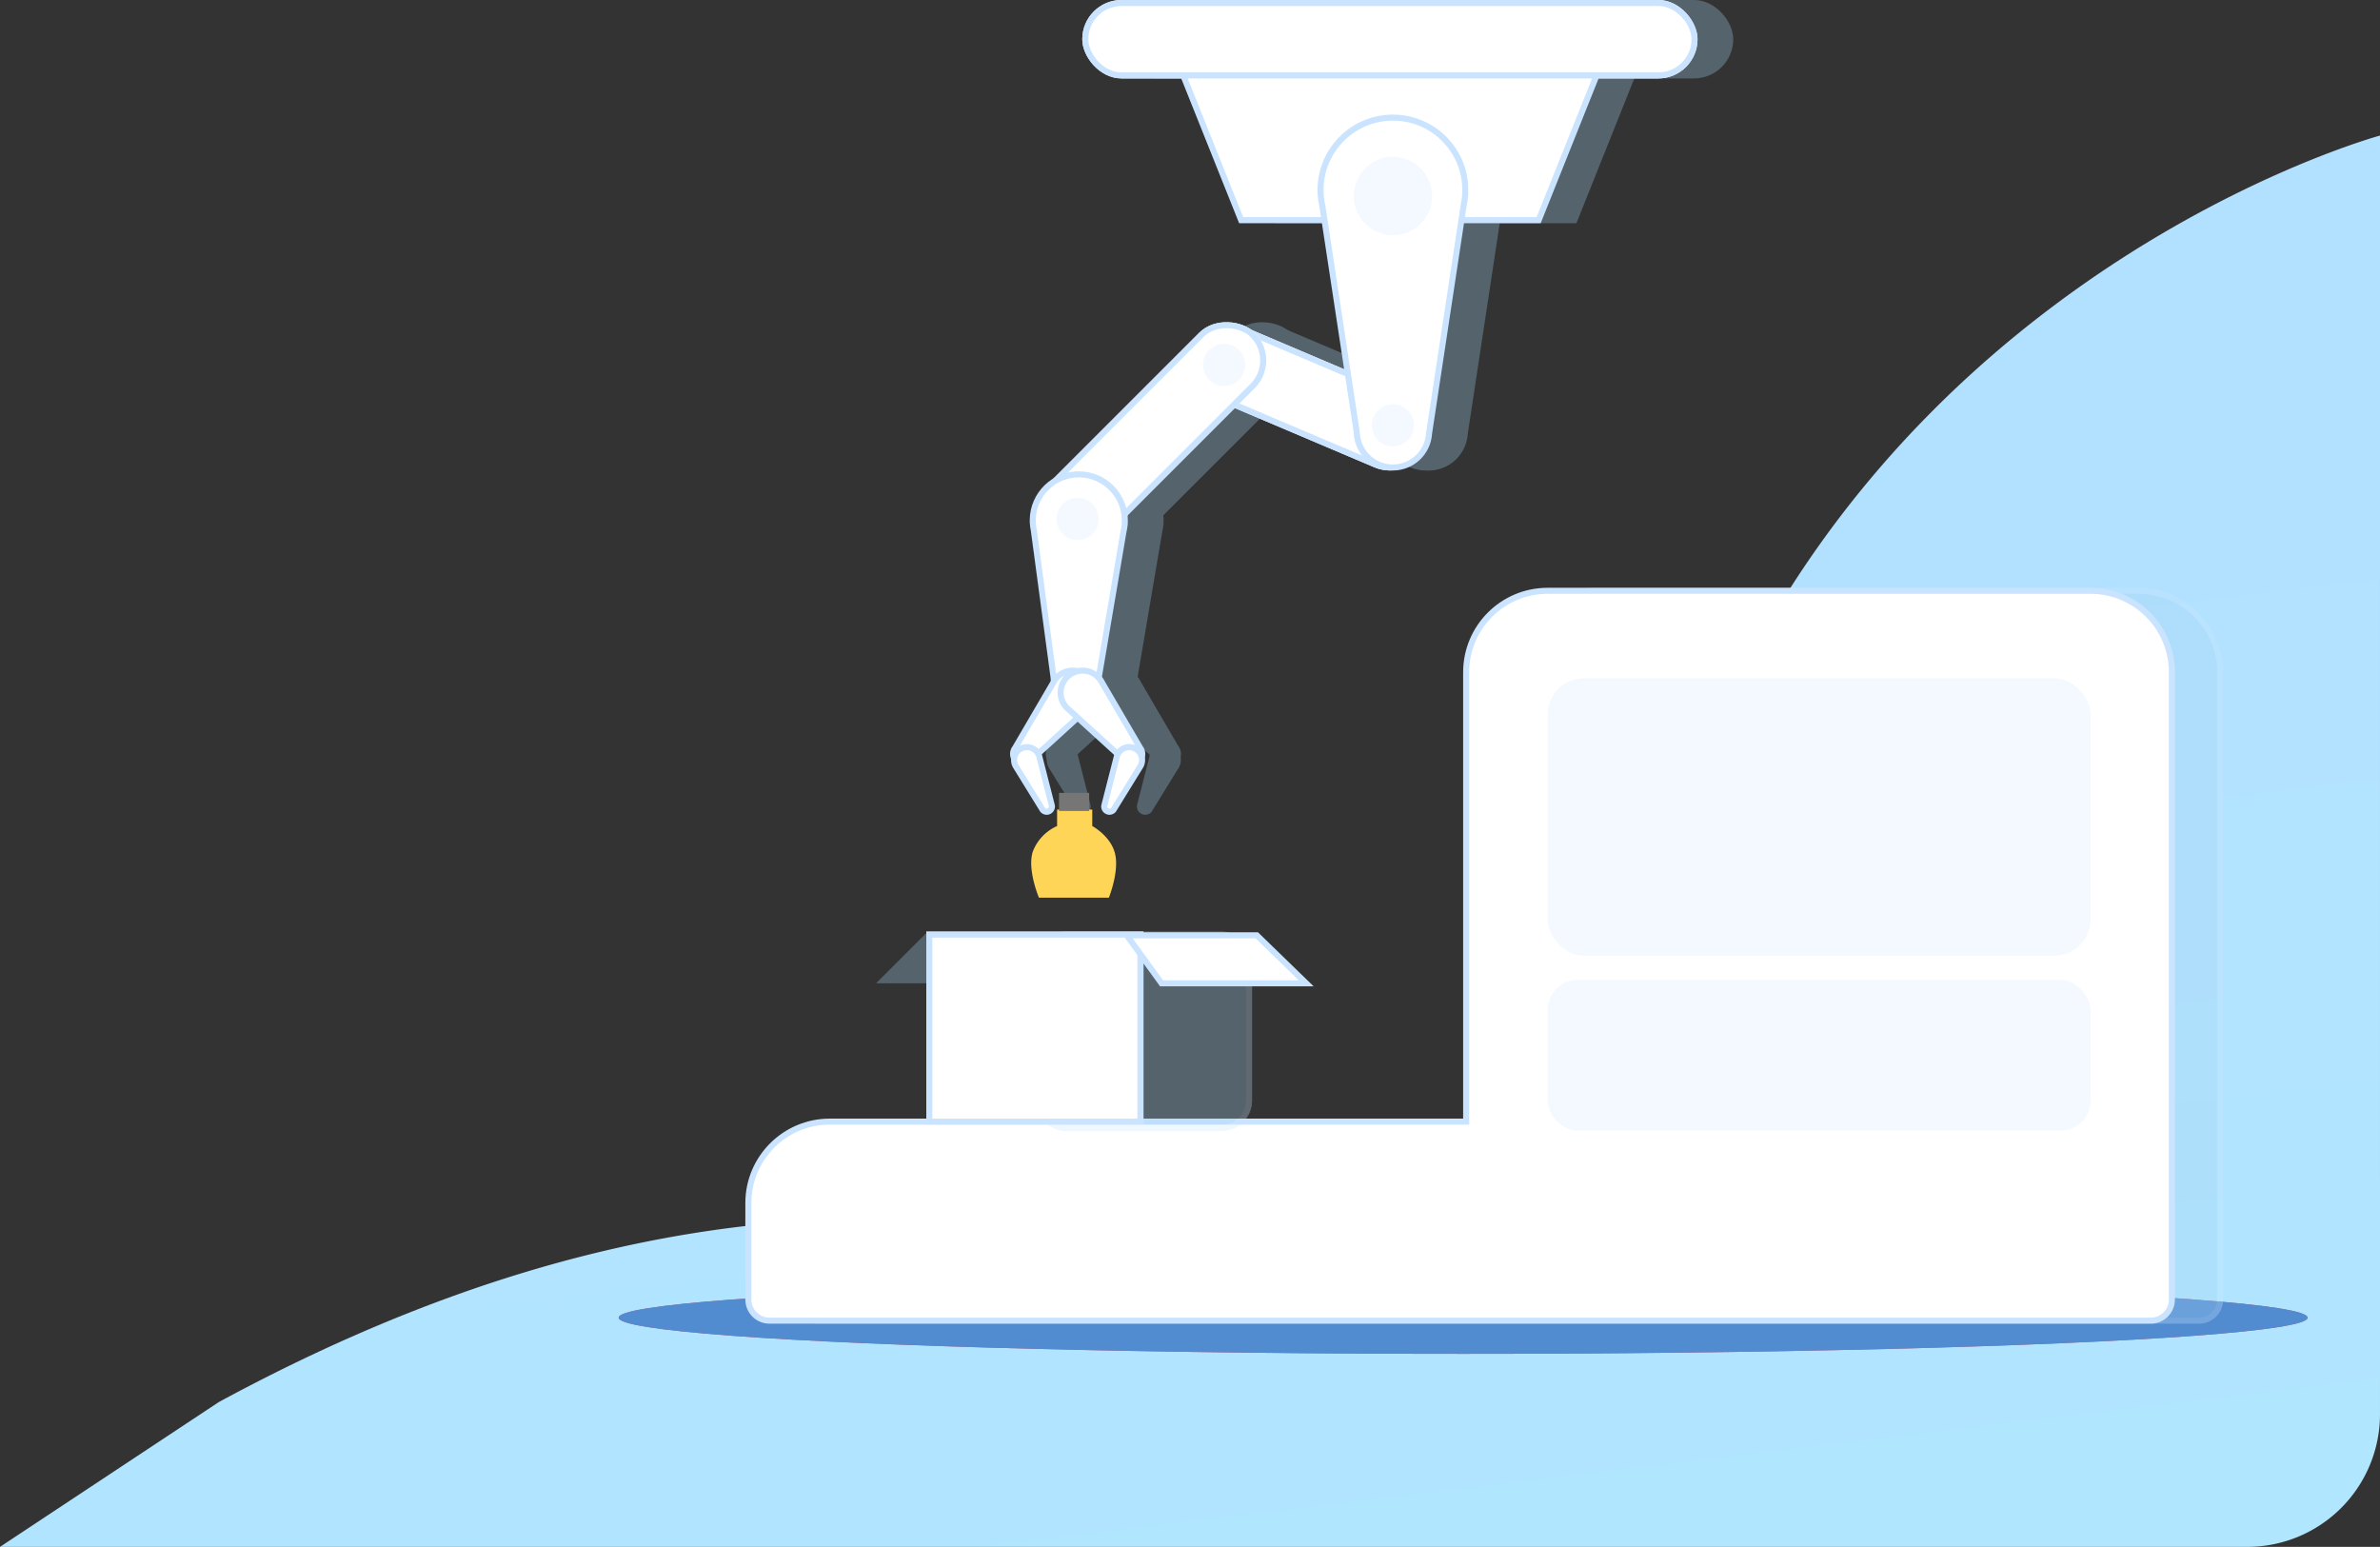 <svg xmlns="http://www.w3.org/2000/svg" xmlns:xlink="http://www.w3.org/1999/xlink" width="394.567" height="256.447" viewBox="0 0 394.567 256.447">
  <rect x="0" y="0" width="394.567" height="256.447" fill="#333333" stroke="none"/>
  <defs>
    <linearGradient id="linear-gradient" x1="0.731" y1="1.144" x2="0.566" y2="0.332" gradientUnits="objectBoundingBox">
      <stop offset="0" stop-color="#b1e7ff"/>
      <stop offset="1" stop-color="#b2e1ff"/>
    </linearGradient>
  </defs>
  <g id="Process-Illustration" transform="translate(-1210.434 -1361.553)">
    <path id="Intersection_1" data-name="Intersection 1" d="M13536.434-512l36.282-24.01c73.1-39.58,124.809-31.947,161.2-24.315,41.388,8.678,62.964,17.36,73.653-43.417C13827.652-717.962,13931-745.973,13931-745.973V-534a22,22,0,0,1-22,22Z" transform="translate(-12326 2130)" fill="url(#linear-gradient)"/>
    <ellipse id="Ellipse_2008" data-name="Ellipse 2008" cx="140" cy="6" rx="140" ry="6" transform="translate(1313 1574)" fill="#d0516a"/>
    <g id="Group_164265" data-name="Group 164265" transform="translate(0 -880)">
      <ellipse id="Ellipse_2008-2" data-name="Ellipse 2008" cx="140" cy="6" rx="140" ry="6" transform="translate(1313 2454)" fill="#518cd0"/>
      <g id="Union_13" data-name="Union 13" transform="translate(-945 2339)" fill="#a5d5f0" opacity="0.3">
        <path d="M 2520 121.5 L 2433 121.5 L 2291 121.5 C 2289.07 121.5 2287.5 119.93 2287.5 118 L 2287.5 102 C 2287.5 98.394 2288.904 95.004 2291.454 92.454 C 2294.004 89.904 2297.394 88.5 2301 88.5 L 2406 88.5 L 2406.5 88.5 L 2406.5 88 L 2406.5 14 C 2406.5 10.394 2407.904 7.004 2410.454 4.454 C 2413.004 1.904 2416.394 0.5 2420 0.5 L 2510 0.5 C 2513.606 0.5 2516.996 1.904 2519.546 4.454 C 2522.096 7.004 2523.5 10.394 2523.5 14 L 2523.5 118 C 2523.5 119.93 2521.93 121.5 2520 121.5 Z" stroke="none"/>
        <path d="M 2520 121 C 2521.654 121 2523 119.654 2523 118 L 2523 14 C 2523 10.528 2521.648 7.263 2519.192 4.808 C 2516.737 2.352 2513.473 1 2510 1 L 2420 1 C 2416.528 1 2413.263 2.352 2410.808 4.808 C 2408.352 7.263 2407 10.528 2407 14 L 2407 89 L 2301 89 C 2297.528 89 2294.263 90.352 2291.808 92.808 C 2289.352 95.263 2288 98.527 2288 102 L 2288 118 C 2288 119.654 2289.346 121 2291 121 L 2520 121 M 2520 122 L 2291 122 C 2288.791 122 2287 120.209 2287 118 L 2287 102 C 2287 94.268 2293.269 88 2301 88 L 2406 88 L 2406 14 C 2406 6.268 2412.268 1.46789552672999e-05 2420 1.46789552672999e-05 L 2510 1.46789552672999e-05 C 2517.732 1.46789552672999e-05 2524 6.268 2524 14 L 2524 118 C 2524 120.209 2522.209 122 2520 122 Z" stroke="none" fill="#cae3ff"/>
      </g>
      <g id="Union_8" data-name="Union 8" transform="translate(-953 2339)" fill="#fff">
        <path d="M 2520 121.5 L 2433 121.5 L 2291 121.5 C 2289.07 121.5 2287.5 119.93 2287.5 118 L 2287.5 102 C 2287.5 98.394 2288.904 95.004 2291.454 92.454 C 2294.004 89.904 2297.394 88.5 2301 88.5 L 2406 88.5 L 2406.5 88.5 L 2406.5 88 L 2406.5 14 C 2406.5 10.394 2407.904 7.004 2410.454 4.454 C 2413.004 1.904 2416.394 0.5 2420 0.5 L 2510 0.5 C 2513.606 0.5 2516.996 1.904 2519.546 4.454 C 2522.096 7.004 2523.5 10.394 2523.5 14 L 2523.5 118 C 2523.5 119.93 2521.93 121.5 2520 121.5 Z" stroke="none"/>
        <path d="M 2520 121 C 2521.654 121 2523 119.654 2523 118 L 2523 14 C 2523 10.528 2521.648 7.263 2519.192 4.808 C 2516.737 2.352 2513.473 1 2510 1 L 2420 1 C 2416.528 1 2413.263 2.352 2410.808 4.808 C 2408.352 7.263 2407 10.528 2407 14 L 2407 89 L 2301 89 C 2297.528 89 2294.263 90.352 2291.808 92.808 C 2289.352 95.263 2288 98.527 2288 102 L 2288 118 C 2288 119.654 2289.346 121 2291 121 L 2520 121 M 2520 122 L 2291 122 C 2288.791 122 2287 120.209 2287 118 L 2287 102 C 2287 94.268 2293.269 88 2301 88 L 2406 88 L 2406 14 C 2406 6.268 2412.268 1.46789552672999e-05 2420 1.46789552672999e-05 L 2510 1.46789552672999e-05 C 2517.732 1.46789552672999e-05 2524 6.268 2524 14 L 2524 118 C 2524 120.209 2522.209 122 2520 122 Z" stroke="none" fill="#cae3ff"/>
      </g>
      <rect id="Rectangle_73348" data-name="Rectangle 73348" width="90" height="25" rx="5" transform="translate(1467 2404)" fill="#cae3ff" opacity="0.209"/>
      <rect id="Rectangle_73349" data-name="Rectangle 73349" width="90" height="46" rx="6" transform="translate(1467 2354)" fill="#cae3ff" opacity="0.209"/>
      <g id="Group_164256" data-name="Group 164256" transform="translate(714.781 27.553)" opacity="0.3">
        <rect id="Rectangle_73350" data-name="Rectangle 73350" width="102" height="13" rx="6.5" transform="translate(681 2214)" fill="#a5d4f0"/>
        <path id="Path_104761" data-name="Path 104761" d="M0,0H70L60,25H10Z" transform="translate(697 2226)" fill="#a5d4f0"/>
        <rect id="Rectangle_73351" data-name="Rectangle 73351" width="42" height="13" rx="6.5" transform="matrix(0.921, 0.391, -0.391, 0.921, 701.824, 2265.623)" fill="#a5d4f0"/>
        <rect id="Rectangle_73352" data-name="Rectangle 73352" width="47" height="13" rx="6.5" transform="translate(671.764 2297.789) rotate(-45)" fill="#a5d4f0"/>
        <path id="Union_9" data-name="Union 9" d="M2312.326,54.539l-.04,0-.04-.263a6.506,6.506,0,0,1-.244-1.6l-5.678-37.332a12.473,12.473,0,0,1-.29-1.907l-.035-.227h.02q-.019-.352-.02-.708a12.5,12.5,0,0,1,25,0q0,.356-.02.708h.031l-.057.379a12.5,12.5,0,0,1-.242,1.6l-5.725,37.735a6.5,6.5,0,0,1-12.66,1.618Z" transform="translate(-1586 2233)" fill="#a5d4f0"/>
        <path id="Union_10" data-name="Union 10" d="M2310.115,35.482h-.026l-.026-.171a4.226,4.226,0,0,1-.159-1.043l-3.694-24.288a8.105,8.105,0,0,1-.189-1.241L2306,8.593h.013q-.012-.229-.013-.461a8.132,8.132,0,1,1,16.265,0q0,.232-.013.461h.02l-.037.247a8.13,8.13,0,0,1-.158,1.039l-3.724,24.55a4.229,4.229,0,0,1-8.237,1.053Z" transform="translate(-1633.215 2251.755) rotate(1)" fill="#a5d4f0"/>
        <path id="Union_14" data-name="Union 14" d="M2308.092,17.919h-.013l-.013-.086a2.109,2.109,0,0,1-.081-.527l-1.878-12.266a4.072,4.072,0,0,1-.1-.627L2306,4.34h.007q-.007-.116-.007-.233a4.134,4.134,0,0,1,8.268,0q0,.117-.007.233h.01l-.019.125a4.08,4.08,0,0,1-.08.525l-1.893,12.4a2.153,2.153,0,0,1-4.187.532Z" transform="translate(-1113.289 871.787) rotate(39)" fill="#a5d4f0"/>
        <path id="Union_17" data-name="Union 17" d="M2307.333,11.448h-.009l-.008-.055a1.344,1.344,0,0,1-.051-.337l-1.2-7.836a2.574,2.574,0,0,1-.061-.4L2306,2.773h0q0-.074,0-.149a2.635,2.635,0,0,1,5.27,0c0,.05,0,.1,0,.149h.006l-.012.08a2.612,2.612,0,0,1-.051.335L2310,11.109a1.371,1.371,0,0,1-2.668.34Z" transform="translate(-1454.312 3239.626) rotate(-23)" fill="#a5d4f0"/>
        <path id="Union_15" data-name="Union 15" d="M2.092,1.466H2.079l-.013.086a2.12,2.12,0,0,0-.08.527L.107,14.344a4.072,4.072,0,0,0-.1.627L0,15.045H.007Q0,15.161,0,15.278a4.134,4.134,0,0,0,8.268,0q0-.117-.007-.233h.01l-.019-.125a4.08,4.08,0,0,0-.08-.525L6.279,2a2.153,2.153,0,0,0-4.187-.532Z" transform="translate(693.857 2338.065) rotate(141)" fill="#a5d4f0"/>
        <circle id="Ellipse_2046" data-name="Ellipse 2046" cx="6.5" cy="6.5" r="6.5" transform="translate(726 2240)" fill="#a5d4f0"/>
        <circle id="Ellipse_2047" data-name="Ellipse 2047" cx="3.5" cy="3.5" r="3.5" transform="translate(729 2281)" fill="#a5d4f0"/>
        <circle id="Ellipse_2050" data-name="Ellipse 2050" cx="3.5" cy="3.5" r="3.5" transform="translate(701 2271)" fill="#a5d4f0"/>
        <circle id="Ellipse_2051" data-name="Ellipse 2051" cx="3.5" cy="3.5" r="3.5" transform="translate(676.734 2296.535)" fill="#a5d4f0"/>
        <path id="Union_18" data-name="Union 18" d="M1.333.937H1.325L1.317.991a1.344,1.344,0,0,0-.051.337L.069,9.164a2.574,2.574,0,0,0-.061.4L0,9.612H0q0,.074,0,.149a2.635,2.635,0,0,0,5.27,0c0-.05,0-.1,0-.149h.006l-.012-.08A2.612,2.612,0,0,0,5.209,9.2L4,1.276A1.371,1.371,0,0,0,1.333.937Z" transform="matrix(-0.921, -0.391, 0.391, -0.921, 687.395, 2350)" fill="#a5d4f0"/>
      </g>
      <g id="Group_164254" data-name="Group 164254" transform="translate(708.859 27.553)">
        <g id="Rectangle_73350-2" data-name="Rectangle 73350" transform="translate(681 2214)" fill="#fff" stroke="#cae3ff" stroke-width="1">
          <rect width="102" height="13" rx="6.5" stroke="none"/>
          <rect x="0.5" y="0.5" width="101" height="12" rx="6" fill="none"/>
        </g>
        <g id="Path_104761-2" data-name="Path 104761" transform="translate(697 2226)" fill="#fff">
          <path d="M 59.661 24.5 L 10.339 24.5 L 0.739 0.5 L 69.261 0.5 L 59.661 24.5 Z" stroke="none"/>
          <path d="M 1.477 1 L 10.677 24 L 59.323 24 L 68.523 1 L 1.477 1 M 0 0 L 70 0 L 60 25 L 10 25 L 0 0 Z" stroke="none" fill="#cae3ff"/>
        </g>
        <g id="Rectangle_73351-2" data-name="Rectangle 73351" transform="matrix(0.921, 0.391, -0.391, 0.921, 701.824, 2265.623)" fill="#fff" stroke="#cae3ff" stroke-width="1">
          <rect width="42" height="13" rx="6.5" stroke="none"/>
          <rect x="0.5" y="0.5" width="41" height="12" rx="6" fill="none"/>
        </g>
        <g id="Rectangle_73352-2" data-name="Rectangle 73352" transform="translate(671.764 2297.789) rotate(-45)" fill="#fff" stroke="#cae3ff" stroke-width="1">
          <rect width="47" height="13" rx="6.5" stroke="none"/>
          <rect x="0.5" y="0.5" width="46" height="12" rx="6" fill="none"/>
        </g>
        <g id="Union_9-2" data-name="Union 9" transform="translate(-1586 2233)" fill="#fff">
          <path d="M 2318.5 58.5 C 2315.904 58.5 2313.614 56.845 2312.801 54.382 L 2312.74 54.196 L 2312.736 54.172 L 2312.727 54.142 C 2312.591 53.662 2312.516 53.164 2312.502 52.661 L 2312.501 52.63 L 2312.497 52.599 L 2306.819 15.267 L 2306.816 15.248 L 2306.812 15.229 C 2306.672 14.631 2306.579 14.015 2306.533 13.398 L 2306.532 13.379 L 2306.529 13.36 L 2306.529 13.359 L 2306.519 13.181 C 2306.506 12.952 2306.5 12.723 2306.5 12.5 C 2306.5 9.295 2307.748 6.281 2310.014 4.015 C 2312.281 1.748 2315.294 0.5 2318.5 0.5 C 2321.705 0.5 2324.719 1.748 2326.985 4.015 C 2329.252 6.281 2330.5 9.295 2330.5 12.5 C 2330.5 12.728 2330.494 12.956 2330.481 13.18 L 2330.464 13.478 L 2330.459 13.513 L 2330.457 13.528 L 2330.455 13.544 C 2330.411 14.059 2330.333 14.575 2330.222 15.078 L 2330.219 15.094 L 2330.217 15.11 L 2324.492 52.845 L 2324.489 52.867 L 2324.487 52.888 C 2324.286 56.035 2321.656 58.5 2318.5 58.5 Z" stroke="none"/>
          <path d="M 2318.5 58 C 2321.393 58 2323.804 55.741 2323.988 52.857 L 2323.991 52.813 L 2323.998 52.77 L 2329.734 14.971 C 2329.839 14.49 2329.915 13.995 2329.957 13.501 L 2329.966 13.426 L 2329.982 13.152 C 2329.994 12.938 2330 12.718 2330 12.5 C 2330 9.428 2328.804 6.54 2326.632 4.368 C 2324.46 2.196 2321.572 1 2318.5 1 C 2315.428 1 2312.54 2.196 2310.368 4.368 C 2308.196 6.54 2307 9.428 2307 12.5 C 2307 12.714 2307.006 12.934 2307.018 13.153 L 2307.032 13.362 C 2307.075 13.952 2307.165 14.542 2307.299 15.116 L 2307.307 15.154 L 2307.313 15.192 L 2313 52.586 L 2313.002 52.648 C 2313.014 53.109 2313.084 53.565 2313.208 54.006 L 2313.228 54.079 L 2313.276 54.225 C 2314.021 56.483 2316.12 58 2318.5 58 M 2318.5 59 C 2315.622 59 2313.181 57.13 2312.326 54.539 L 2312.286 54.541 L 2312.246 54.278 C 2312.101 53.767 2312.017 53.229 2312.002 52.674 L 2306.324 15.342 C 2306.18 14.723 2306.083 14.086 2306.034 13.435 L 2306 13.208 L 2306.02 13.208 C 2306.007 12.974 2306 12.738 2306 12.5 C 2306 5.596 2311.596 2.716064386731887e-07 2318.5 2.716064386731887e-07 C 2325.404 2.716064386731887e-07 2331 5.596 2331 12.5 C 2331 12.738 2330.993 12.974 2330.98 13.208 L 2331.011 13.208 L 2330.953 13.587 C 2330.906 14.131 2330.825 14.664 2330.711 15.185 L 2324.986 52.92 C 2324.77 56.314 2321.949 59 2318.5 59 Z" stroke="none" fill="#cae3ff"/>
        </g>
        <g id="Union_10-2" data-name="Union 10" transform="translate(-1633.215 2251.755) rotate(1)" fill="#fff">
          <path d="M 2314.132 37.885 C 2312.519 37.885 2311.095 36.856 2310.59 35.325 L 2310.555 35.219 L 2310.553 35.207 L 2310.545 35.176 C 2310.46 34.878 2310.413 34.569 2310.405 34.256 L 2310.404 34.225 L 2310.399 34.194 L 2306.705 9.906 L 2306.702 9.887 L 2306.698 9.868 C 2306.609 9.487 2306.55 9.096 2306.521 8.704 L 2306.52 8.685 L 2306.518 8.672 L 2306.512 8.566 C 2306.504 8.42 2306.5 8.274 2306.5 8.132 C 2306.5 3.924 2309.924 0.5 2314.132 0.5 C 2318.341 0.5 2321.764 3.924 2321.764 8.132 C 2321.764 8.279 2321.76 8.424 2321.752 8.565 L 2321.742 8.749 L 2321.74 8.765 L 2321.737 8.781 L 2321.736 8.797 C 2321.708 9.125 2321.658 9.453 2321.588 9.772 L 2321.584 9.788 L 2321.582 9.804 L 2317.858 34.354 L 2317.854 34.376 L 2317.853 34.397 C 2317.728 36.353 2316.094 37.885 2314.132 37.885 Z" stroke="none"/>
          <path d="M 2314.132 37.385 C 2315.831 37.385 2317.246 36.059 2317.354 34.365 L 2317.357 34.322 L 2317.363 34.279 L 2321.1 9.665 C 2321.165 9.367 2321.211 9.06 2321.238 8.754 L 2321.244 8.697 L 2321.253 8.537 C 2321.261 8.405 2321.264 8.269 2321.264 8.132 C 2321.264 4.2 2318.065 1 2314.132 1 C 2310.199 1 2307 4.2 2307 8.132 C 2307 8.265 2307.003 8.402 2307.011 8.539 L 2307.02 8.667 C 2307.047 9.033 2307.102 9.399 2307.185 9.755 L 2307.194 9.793 L 2307.199 9.831 L 2310.903 34.181 L 2310.905 34.243 C 2310.912 34.514 2310.953 34.782 2311.026 35.04 L 2311.043 35.103 L 2311.065 35.169 C 2311.502 36.494 2312.735 37.385 2314.132 37.385 M 2314.132 38.385 C 2312.26 38.385 2310.672 37.168 2310.115 35.482 L 2310.09 35.484 L 2310.064 35.313 C 2309.969 34.98 2309.915 34.63 2309.905 34.269 L 2306.211 9.982 C 2306.117 9.579 2306.053 9.164 2306.022 8.741 L 2306 8.593 L 2306.012 8.593 C 2306.004 8.441 2306 8.287 2306 8.132 C 2306 3.641 2309.64 -2.391967882431345e-06 2314.132 -2.391967882431345e-06 C 2318.624 -2.391967882431345e-06 2322.264 3.641 2322.264 8.132 C 2322.264 8.287 2322.26 8.441 2322.252 8.593 L 2322.271 8.593 L 2322.234 8.84 C 2322.204 9.193 2322.151 9.54 2322.076 9.879 L 2318.352 34.429 C 2318.211 36.637 2316.376 38.385 2314.132 38.385 Z" stroke="none" fill="#cae3ff"/>
        </g>
        <g id="Union_14-2" data-name="Union 14" transform="translate(-1113.289 871.787) rotate(39)" fill="#fff">
          <path d="M 2310.134 18.885 C 2309.42 18.885 2308.79 18.433 2308.566 17.761 L 2308.555 17.727 L 2308.555 17.726 L 2308.546 17.696 C 2308.509 17.565 2308.489 17.43 2308.485 17.294 L 2308.484 17.262 L 2308.479 17.231 L 2306.601 4.965 L 2306.598 4.946 L 2306.594 4.927 C 2306.552 4.747 2306.523 4.562 2306.51 4.377 L 2306.508 4.358 L 2306.508 4.355 L 2306.506 4.311 C 2306.502 4.244 2306.5 4.175 2306.5 4.107 C 2306.5 2.118 2308.13 0.5 2310.134 0.5 C 2312.138 0.5 2313.768 2.118 2313.768 4.107 C 2313.768 4.175 2313.766 4.244 2313.762 4.311 L 2313.758 4.392 L 2313.756 4.405 L 2313.754 4.421 C 2313.741 4.575 2313.718 4.73 2313.684 4.882 L 2313.68 4.898 L 2313.678 4.914 L 2311.785 17.312 L 2311.781 17.333 L 2311.78 17.355 C 2311.725 18.213 2311.002 18.885 2310.134 18.885 Z" stroke="none"/>
          <path d="M 2310.134 18.385 C 2310.739 18.385 2311.243 17.918 2311.281 17.323 L 2311.284 17.279 L 2311.291 17.236 L 2313.196 4.775 C 2313.224 4.644 2313.245 4.51 2313.256 4.378 L 2313.263 4.283 C 2313.266 4.225 2313.268 4.166 2313.268 4.107 C 2313.268 2.394 2311.862 1 2310.134 1 C 2308.406 1 2307 2.394 2307 4.107 C 2307 4.166 2307.001 4.225 2307.005 4.283 L 2307.009 4.34 C 2307.02 4.499 2307.045 4.658 2307.081 4.813 L 2307.09 4.851 L 2307.096 4.889 L 2308.983 17.218 L 2308.985 17.281 C 2308.987 17.375 2309.001 17.469 2309.027 17.558 L 2309.041 17.604 C 2309.196 18.071 2309.635 18.385 2310.134 18.385 M 2310.134 19.385 C 2309.182 19.385 2308.375 18.77 2308.092 17.919 L 2308.079 17.92 L 2308.066 17.833 C 2308.018 17.665 2307.99 17.489 2307.985 17.306 L 2306.107 5.041 C 2306.06 4.837 2306.027 4.628 2306.011 4.414 L 2306 4.34 L 2306.006 4.34 C 2306.002 4.263 2306 4.185 2306 4.107 C 2306 1.839 2307.851 -3.345642198837595e-06 2310.134 -3.345642198837595e-06 C 2312.417 -3.345642198837595e-06 2314.268 1.839 2314.268 4.107 C 2314.268 4.185 2314.266 4.263 2314.261 4.34 L 2314.271 4.34 L 2314.252 4.464 C 2314.237 4.643 2314.21 4.818 2314.172 4.989 L 2312.279 17.387 C 2312.208 18.502 2311.274 19.385 2310.134 19.385 Z" stroke="none" fill="#cae3ff"/>
        </g>
        <g id="Union_17-2" data-name="Union 17" transform="translate(-1454.312 3239.626) rotate(-23)" fill="#fff">
          <path d="M 2308.634 11.885 C 2308.258 11.885 2307.926 11.646 2307.808 11.291 L 2307.802 11.274 L 2307.797 11.256 C 2307.778 11.188 2307.767 11.117 2307.765 11.044 L 2307.764 11.013 L 2307.76 10.981 L 2306.563 3.145 L 2306.56 3.126 L 2306.555 3.106 C 2306.53 3 2306.514 2.892 2306.506 2.784 L 2306.504 2.764 L 2306.504 2.761 L 2306.503 2.745 C 2306.501 2.704 2306.5 2.663 2306.5 2.624 C 2306.5 1.453 2307.457 0.5 2308.634 0.5 C 2309.812 0.5 2310.769 1.453 2310.769 2.624 C 2310.769 2.667 2310.768 2.706 2310.766 2.743 L 2310.763 2.787 L 2310.762 2.793 L 2310.761 2.809 C 2310.753 2.901 2310.74 2.992 2310.72 3.081 L 2310.717 3.096 L 2310.714 3.112 L 2309.507 11.033 L 2309.504 11.055 L 2309.503 11.077 C 2309.474 11.53 2309.092 11.885 2308.634 11.885 Z" stroke="none"/>
          <path d="M 2308.634 11.385 C 2308.829 11.385 2308.991 11.235 2309.004 11.045 L 2309.007 11.001 L 2309.013 10.958 L 2310.232 2.974 C 2310.246 2.906 2310.257 2.836 2310.263 2.767 L 2310.267 2.713 C 2310.269 2.686 2310.269 2.656 2310.269 2.624 C 2310.269 1.728 2309.536 1 2308.634 1 C 2307.733 1 2307 1.728 2307 2.624 C 2307 2.654 2307.001 2.686 2307.002 2.718 L 2307.004 2.747 C 2307.01 2.829 2307.023 2.912 2307.042 2.992 L 2307.051 3.03 L 2307.057 3.07 L 2308.263 10.969 L 2308.265 11.032 C 2308.266 11.062 2308.27 11.091 2308.278 11.118 L 2308.282 11.133 C 2308.324 11.259 2308.449 11.385 2308.634 11.385 M 2308.634 12.385 C 2308.028 12.385 2307.514 11.992 2307.333 11.448 L 2307.325 11.449 L 2307.316 11.394 C 2307.286 11.286 2307.268 11.173 2307.265 11.057 L 2306.068 3.221 C 2306.038 3.091 2306.017 2.957 2306.007 2.82 L 2306 2.773 L 2306.004 2.773 C 2306.001 2.723 2306 2.674 2306 2.624 C 2306 1.175 2307.179 -3.345642198837595e-06 2308.634 -3.345642198837595e-06 C 2310.09 -3.345642198837595e-06 2311.269 1.175 2311.269 2.624 C 2311.269 2.674 2311.268 2.723 2311.265 2.773 L 2311.271 2.773 L 2311.259 2.852 C 2311.25 2.966 2311.232 3.078 2311.208 3.188 L 2310.002 11.109 C 2309.956 11.821 2309.361 12.385 2308.634 12.385 Z" stroke="none" fill="#cae3ff"/>
        </g>
        <g id="Union_15-2" data-name="Union 15" transform="translate(693.857 2338.065) rotate(141)" fill="#fff">
          <path d="M 4.134 18.885 C 2.13 18.885 0.5 17.267 0.5 15.278 C 0.5 15.21 0.502 15.141 0.506 15.074 L 0.508 15.029 L 0.509 15.027 L 0.51 15.008 C 0.524 14.823 0.552 14.638 0.594 14.458 L 0.599 14.439 L 0.602 14.42 L 2.48 2.154 L 2.484 2.123 L 2.485 2.091 C 2.489 1.955 2.509 1.819 2.547 1.688 L 2.555 1.658 L 2.555 1.657 L 2.567 1.624 C 2.79 0.952 3.42 0.5 4.134 0.5 C 5.002 0.5 5.725 1.172 5.78 2.03 L 5.781 2.052 L 5.785 2.073 L 7.678 14.471 L 7.681 14.487 L 7.684 14.503 C 7.717 14.655 7.741 14.81 7.754 14.964 L 7.756 14.98 L 7.758 14.993 L 7.762 15.074 C 7.766 15.141 7.768 15.209 7.768 15.278 C 7.768 17.267 6.138 18.885 4.134 18.885 Z" stroke="none"/>
          <path d="M 4.134 1 C 3.635 1 3.196 1.314 3.041 1.781 L 3.027 1.825 C 3.002 1.916 2.987 2.009 2.985 2.104 L 2.983 2.167 L 1.09 14.534 L 1.081 14.572 C 1.045 14.727 1.021 14.886 1.009 15.045 L 1.005 15.102 C 1.002 15.16 1 15.219 1 15.278 C 1 16.991 2.406 18.385 4.134 18.385 C 5.862 18.385 7.268 16.991 7.268 15.278 C 7.268 15.219 7.266 15.16 7.263 15.102 L 7.256 15.006 C 7.245 14.875 7.224 14.741 7.196 14.61 L 7.184 14.547 L 5.284 2.105 L 5.281 2.062 C 5.243 1.466 4.739 1 4.134 1 M 4.134 3.0517578125e-05 C 5.274 3.0517578125e-05 6.208 0.883 6.279 1.998 L 8.172 14.396 C 8.21 14.567 8.237 14.742 8.252 14.921 L 8.271 15.045 L 8.261 15.045 C 8.266 15.122 8.268 15.2 8.268 15.278 C 8.268 17.546 6.417 19.385 4.134 19.385 C 1.851 19.385 1.9073486328125e-06 17.546 1.9073486328125e-06 15.278 C 1.9073486328125e-06 15.2 0.002 15.122 0.007 15.045 L 1.9073486328125e-06 15.045 L 0.011 14.971 C 0.027 14.757 0.06 14.547 0.107 14.344 L 1.985 2.078 C 1.99 1.896 2.018 1.72 2.066 1.551 L 2.079 1.465 L 2.092 1.466 C 2.375 0.615 3.182 3.0517578125e-05 4.134 3.0517578125e-05 Z" stroke="none" fill="#cae3ff"/>
        </g>
        <circle id="Ellipse_2046-2" data-name="Ellipse 2046" cx="6.5" cy="6.5" r="6.5" transform="translate(726 2240)" fill="#f4f9ff"/>
        <circle id="Ellipse_2047-2" data-name="Ellipse 2047" cx="3.5" cy="3.5" r="3.5" transform="translate(729 2281)" fill="#f4f9ff"/>
        <circle id="Ellipse_2050-2" data-name="Ellipse 2050" cx="3.5" cy="3.5" r="3.5" transform="translate(701 2271)" fill="#f4f9ff"/>
        <circle id="Ellipse_2051-2" data-name="Ellipse 2051" cx="3.5" cy="3.5" r="3.5" transform="translate(676.734 2296.535)" fill="#f4f9ff"/>
        <g id="Union_18-2" data-name="Union 18" transform="matrix(-0.921, -0.391, 0.391, -0.921, 687.395, 2350)" fill="#fff">
          <path d="M 2.635 11.885 C 1.458 11.885 0.5 10.932 0.5 9.761 C 0.5 9.722 0.501 9.681 0.503 9.639 L 0.504 9.622 L 0.505 9.621 L 0.506 9.601 C 0.514 9.493 0.531 9.384 0.555 9.278 L 0.56 9.259 L 0.563 9.24 L 1.76 1.403 L 1.764 1.372 L 1.765 1.34 C 1.767 1.268 1.778 1.197 1.797 1.129 L 1.803 1.11 L 1.808 1.094 C 1.926 0.739 2.258 0.5 2.635 0.5 C 3.092 0.5 3.474 0.855 3.503 1.308 L 3.504 1.33 L 3.508 1.352 L 4.714 9.273 L 4.717 9.288 L 4.72 9.304 C 4.74 9.393 4.754 9.484 4.761 9.575 L 4.763 9.592 L 4.764 9.597 L 4.766 9.642 C 4.768 9.679 4.77 9.718 4.77 9.761 C 4.77 10.328 4.548 10.861 4.145 11.262 C 3.742 11.664 3.205 11.885 2.635 11.885 Z" stroke="none"/>
          <path d="M 2.635 1 C 2.449 1 2.324 1.126 2.283 1.251 L 2.278 1.267 C 2.27 1.294 2.266 1.323 2.265 1.353 L 2.263 1.416 L 1.051 9.354 L 1.042 9.393 C 1.023 9.473 1.011 9.555 1.005 9.638 L 1.003 9.667 C 1.001 9.699 1 9.731 1 9.761 C 1 10.656 1.733 11.385 2.635 11.385 C 3.536 11.385 4.27 10.656 4.27 9.761 C 4.27 9.728 4.269 9.698 4.267 9.672 L 4.263 9.618 C 4.257 9.548 4.247 9.479 4.232 9.411 L 4.22 9.348 L 3.007 1.384 L 3.004 1.34 C 2.992 1.149 2.829 1 2.635 1 M 2.635 4.76837158203125e-06 C 3.362 4.76837158203125e-06 3.956 0.564 4.002 1.276 L 5.209 9.197 C 5.233 9.307 5.25 9.419 5.26 9.533 L 5.272 9.612 L 5.265 9.612 C 5.268 9.661 5.27 9.711 5.27 9.761 C 5.27 11.21 4.09 12.385 2.635 12.385 C 1.179 12.385 4.291534423828125e-06 11.21 4.291534423828125e-06 9.761 C 4.291534423828125e-06 9.711 0.001 9.661 0.004 9.612 L 4.291534423828125e-06 9.612 L 0.007 9.565 C 0.017 9.428 0.038 9.294 0.069 9.164 L 1.265 1.328 C 1.268 1.211 1.286 1.099 1.317 0.991 L 1.325 0.936 L 1.333 0.937 C 1.514 0.393 2.028 4.76837158203125e-06 2.635 4.76837158203125e-06 Z" stroke="none" fill="#cae3ff"/>
        </g>
      </g>
      <path id="Path_104769" data-name="Path 104769" d="M-879.019,2397.291l-5.334,8.277h-23.978l8.277-8.277Z" transform="translate(2264 -1)" fill="#a5d4f0" opacity="0.3"/>
      <g id="Rectangle_73366" data-name="Rectangle 73366" transform="translate(1382 2396)" fill="#a5d4f0" stroke="#cae3ff" stroke-width="1" opacity="0.3">
        <rect width="36" height="33" rx="5" stroke="none"/>
        <rect x="0.5" y="0.5" width="35" height="32" rx="4.5" fill="none"/>
      </g>
      <g id="Rectangle_73365" data-name="Rectangle 73365" transform="translate(1364 2396)" fill="#fff" stroke="#cae3ff" stroke-width="1">
        <rect width="36" height="32" stroke="none"/>
        <rect x="0.5" y="0.5" width="35" height="31" fill="none"/>
      </g>
      <path id="Path_104768" data-name="Path 104768" d="M-908.771,2397.61l5.773,7.958h23.978l-8.193-7.958Z" transform="translate(2306 -1)" fill="#fff" stroke="#cae3ff" stroke-width="1"/>
      <g id="Group_164255" data-name="Group 164255" transform="translate(8 18)">
        <path id="Path_104775" data-name="Path 104775" d="M-927.315,2357.766v2.728a7.643,7.643,0,0,0-4.012,4.194c-1,2.969,1,7.683,1,7.683h11.594s1.726-4.27,1.037-7.239-3.791-4.637-3.791-4.637v-2.728Z" transform="translate(2305)" fill="#ffd557"/>
        <rect id="Rectangle_73369" data-name="Rectangle 73369" width="5" height="3" transform="translate(1378 2355)" fill="#767676"/>
      </g>
    </g>
  </g>
</svg>
